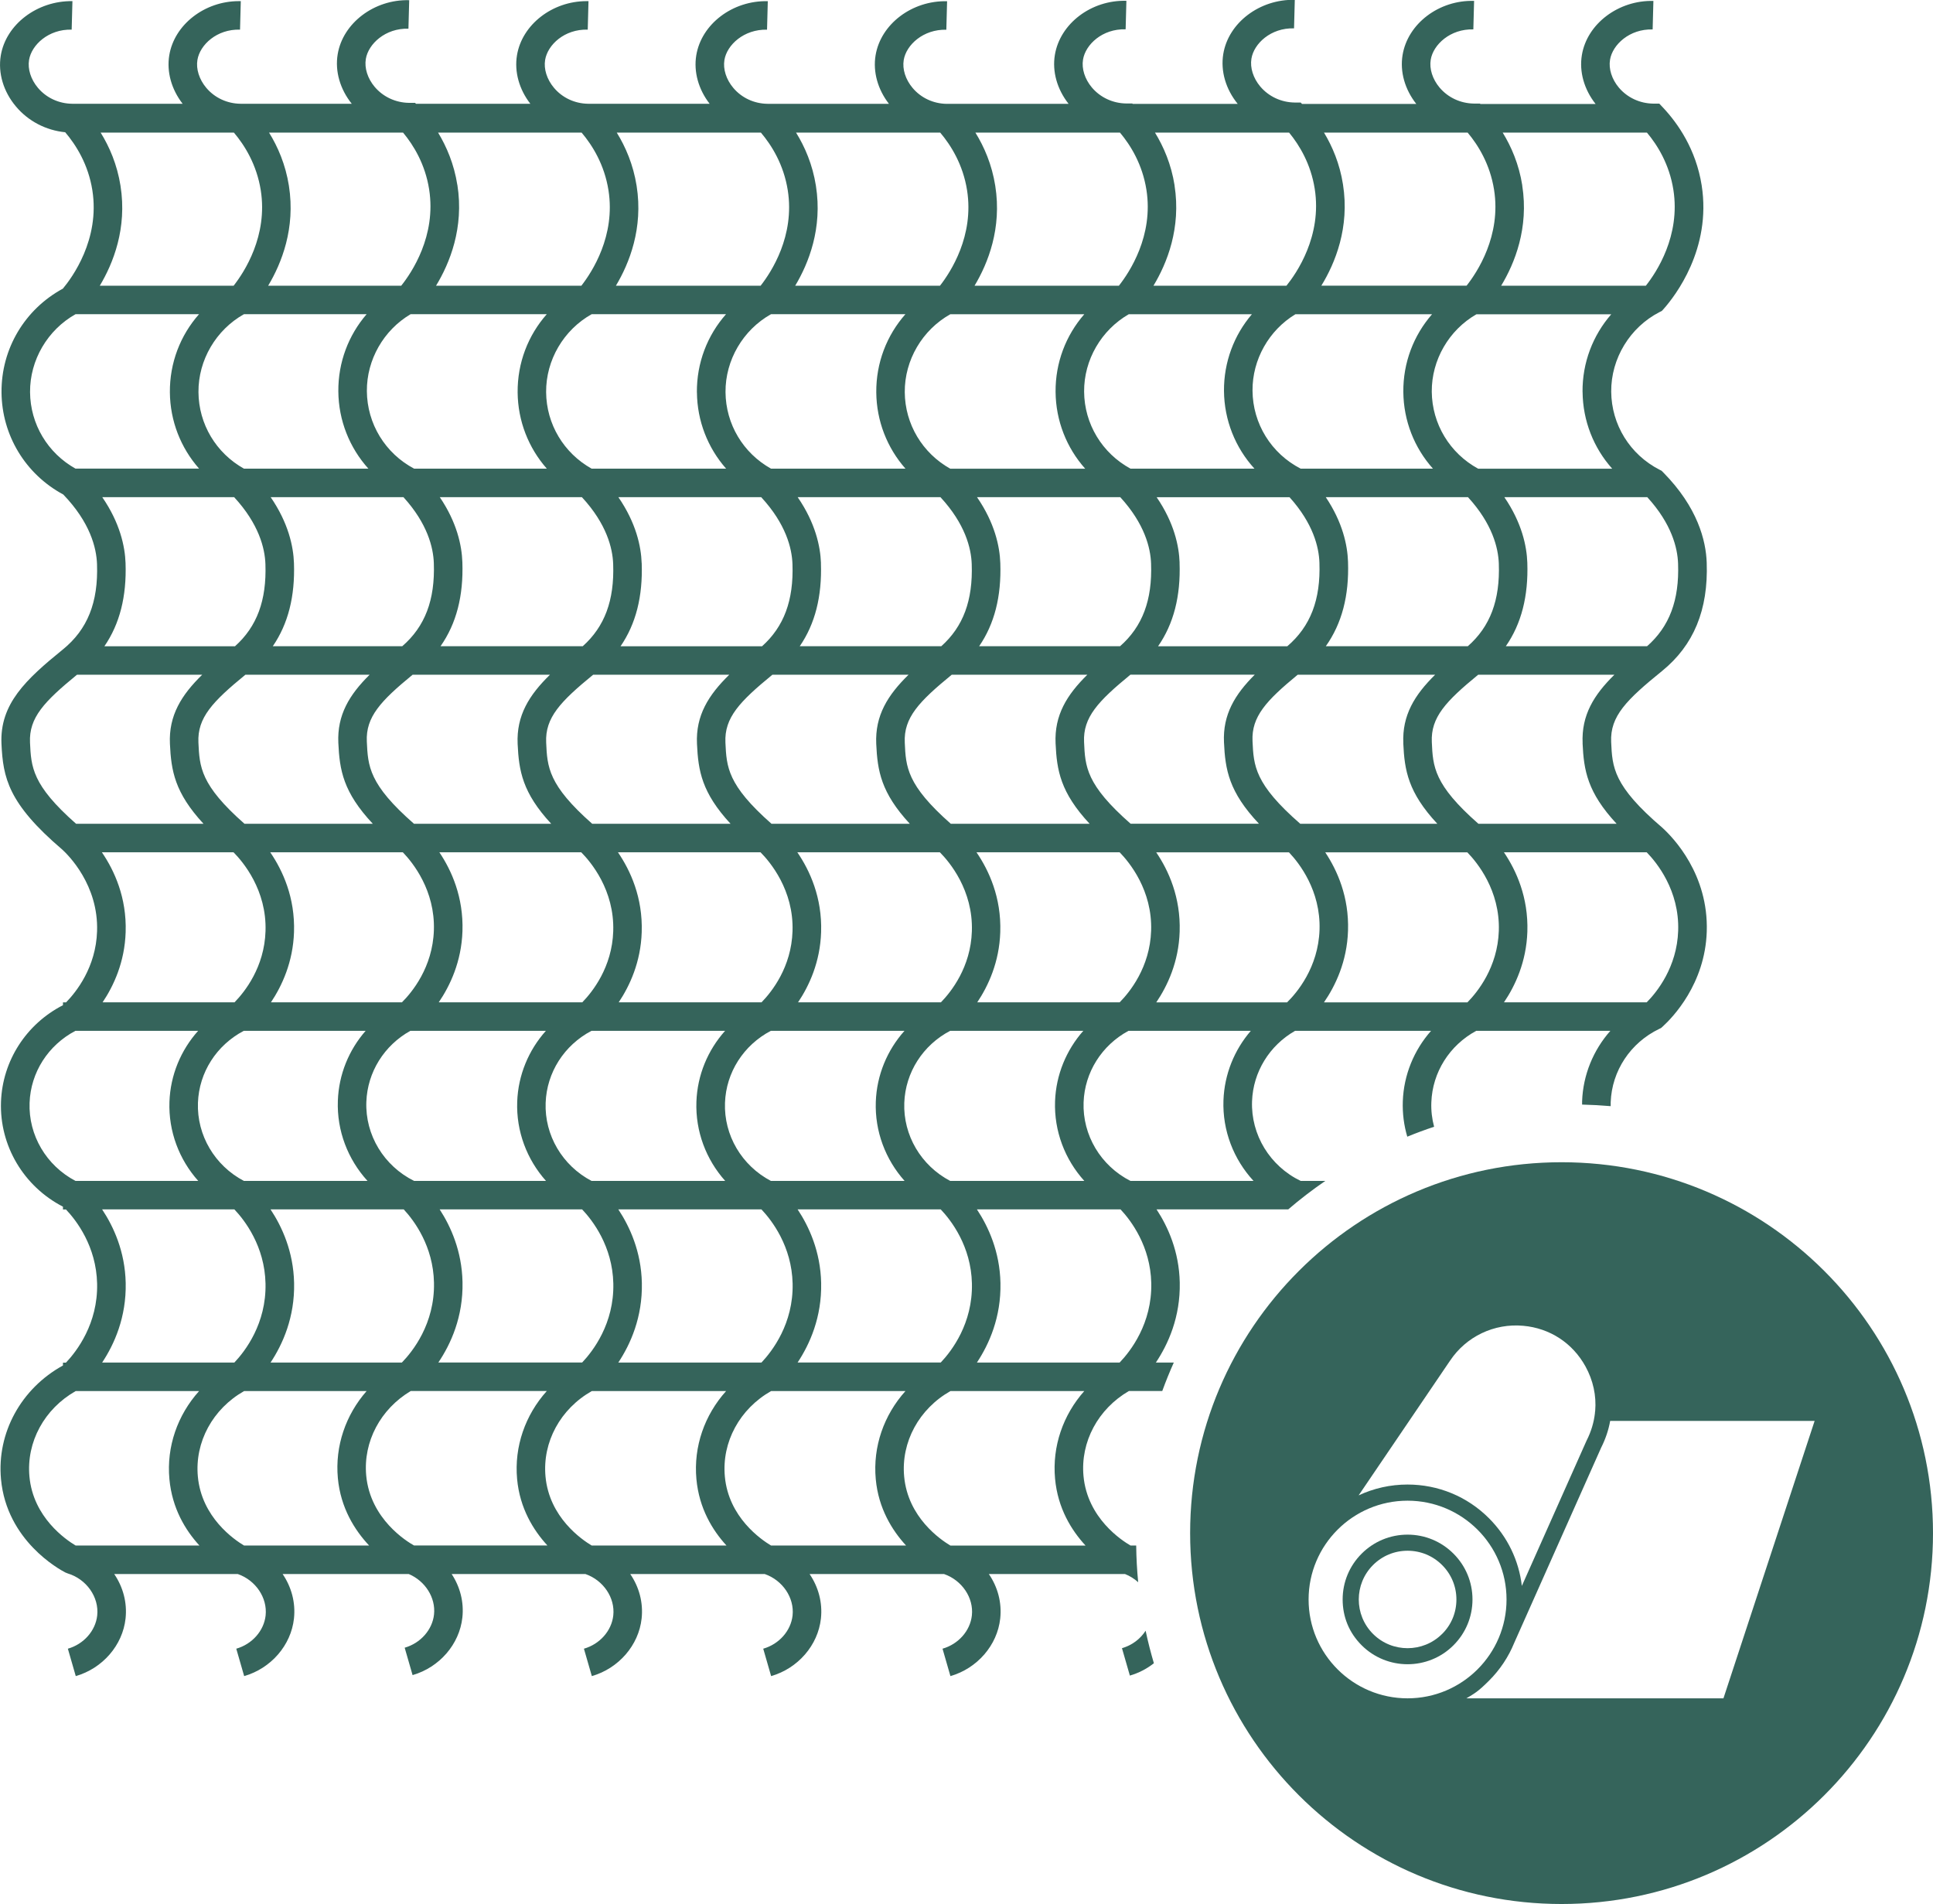 <?xml version="1.0" encoding="UTF-8"?> <svg xmlns="http://www.w3.org/2000/svg" width="329" height="324" viewBox="0 0 329 324" fill="none"><g clip-path="url(#clip0_582_1472)"><path d="M194.992 277.486C194.102 278.884 192.677 279.975 190.961 280.467L192.305 285.13C193.818 284.694 195.203 283.967 196.392 283.029C195.858 281.211 195.381 279.36 194.984 277.486H194.992Z" fill="#35645B"></path><path d="M191.471 267.845C192.313 268.176 193.074 268.661 193.722 269.243C193.519 267.182 193.406 265.097 193.382 262.996H192.418C190.953 262.156 185.068 258.35 184.413 251.166C183.878 245.347 186.898 239.755 192.135 236.709H197.817C198.416 235.068 199.072 233.444 199.784 231.86H196.733C198.813 228.741 200.918 224.127 200.796 218.235C200.683 212.934 198.773 208.724 196.846 205.799H219.26C221.276 204.069 223.38 202.453 225.574 200.95H221.365C216.136 198.421 212.898 193.104 213.1 187.406C213.278 182.412 216.063 177.903 220.426 175.414H243.569C240.671 178.695 238.922 182.897 238.76 187.406C238.687 189.475 238.955 191.504 239.521 193.427C241.019 192.813 242.541 192.247 244.087 191.738C243.73 190.404 243.56 189.006 243.617 187.576C243.803 182.461 246.717 177.871 251.258 175.414H274.085C271.188 178.695 269.439 182.897 269.277 187.398C269.277 187.584 269.277 187.778 269.277 187.964C270.912 188.004 272.531 188.093 274.142 188.231C274.142 188.013 274.134 187.786 274.142 187.568C274.336 182.227 277.501 177.443 282.407 175.083L282.723 174.929L282.982 174.695C284.673 173.16 290.202 167.454 290.493 158.533C290.809 148.795 284.827 142.573 282.925 140.844C274.563 133.7 274.417 130.581 274.223 126.266C274.021 121.869 276.846 119.081 282.884 114.184C288.275 109.804 290.769 103.776 290.485 95.743C290.356 92.018 288.963 86.337 283.079 80.382L282.803 80.107L282.455 79.929C277.42 77.351 274.272 72.26 274.231 66.636C274.191 61.003 277.42 55.694 282.455 53.108L282.86 52.898L283.168 52.559C285.11 50.361 291.327 42.36 289.627 31.532C288.656 25.39 285.556 20.994 283.127 18.392L282.415 17.633H281.371C279.096 17.6 276.967 16.606 275.534 14.909C274.336 13.487 273.77 11.717 274.029 10.166C274.45 7.604 277.348 4.897 281.282 5.01L281.411 0.161C275.47 0.008 270.111 4.048 269.237 9.374C268.767 12.218 269.625 15.224 271.576 17.697H251.963L251.898 17.624H250.854C248.579 17.592 246.45 16.598 245.018 14.901C243.819 13.479 243.253 11.701 243.512 10.158C243.933 7.596 246.839 4.889 250.765 5.002L250.894 0.153C244.912 -0.025 239.594 4.04 238.72 9.366C238.25 12.21 239.108 15.216 241.059 17.689H221.608L221.381 17.447H220.337C218.062 17.414 215.933 16.42 214.501 14.723C213.303 13.301 212.736 11.531 212.995 9.98C213.416 7.418 216.289 4.711 220.248 4.824L220.377 -0.025C214.412 -0.17 209.077 3.862 208.203 9.188C207.725 12.097 208.624 15.176 210.664 17.681H192.783L192.718 17.608H191.674C189.399 17.576 187.27 16.582 185.837 14.885C184.639 13.463 184.073 11.685 184.332 10.141C184.753 7.58 187.618 4.873 191.585 4.986L191.714 0.137C185.732 -0.033 180.414 4.024 179.54 9.349C179.07 12.194 179.928 15.2 181.879 17.673H161.124C158.858 17.641 156.745 16.655 155.32 14.958C154.122 13.535 153.556 11.766 153.815 10.214C154.236 7.652 157.126 4.961 161.068 5.058L161.197 0.21C155.239 0.056 149.897 4.097 149.023 9.422C148.561 12.234 149.395 15.208 151.297 17.665H130.64C128.365 17.641 126.236 16.655 124.803 14.95C123.605 13.527 123.039 11.758 123.298 10.206C123.719 7.644 126.617 4.953 130.551 5.05L130.68 0.202C124.706 0.048 119.38 4.089 118.506 9.414C118.044 12.226 118.878 15.2 120.78 17.657H100.09C97.824 17.624 95.711 16.639 94.287 14.941C93.088 13.519 92.522 11.741 92.781 10.198C93.202 7.636 96.067 4.929 100.034 5.042L100.163 0.194C100.05 0.194 99.937 0.194 99.823 0.194C94.011 0.194 88.847 4.186 87.989 9.414C87.528 12.226 88.361 15.2 90.263 17.657H70.796L70.65 17.503H69.606C67.331 17.471 65.202 16.477 63.77 14.78C62.572 13.358 62.005 11.588 62.264 10.036C62.685 7.475 65.591 4.768 69.517 4.881L69.646 0.032C63.713 -0.13 58.346 3.919 57.472 9.244C56.994 12.121 57.877 15.168 59.868 17.657H40.943C38.668 17.633 36.539 16.647 35.106 14.941C33.908 13.519 33.342 11.741 33.601 10.198C34.022 7.636 36.895 4.929 40.854 5.042L40.983 0.194C40.87 0.194 40.757 0.194 40.643 0.194C34.831 0.194 29.667 4.186 28.809 9.414C28.347 12.226 29.181 15.2 31.083 17.657H13.226H12.287C10.013 17.633 7.884 16.647 6.451 14.941C5.253 13.519 4.687 11.749 4.946 10.198C5.367 7.636 8.256 4.945 12.198 5.042L12.328 0.194C6.346 0.105 1.004 4.145 0.129 9.471C-0.356 12.436 0.583 15.588 2.711 18.117C4.816 20.622 7.827 22.182 11.098 22.505C12.935 24.663 15.024 27.968 15.72 32.38C17.039 40.76 12.255 47.258 10.701 49.116C4.193 52.648 0.202 59.363 0.259 66.765C0.315 74.062 4.33 80.689 10.766 84.147C15.331 88.883 16.416 93.198 16.513 96.002C16.739 102.499 14.894 107.114 10.701 110.516C4.387 115.639 -0.057 119.793 0.251 126.581C0.518 132.334 1.376 136.706 10.596 144.569C11.632 145.514 16.78 150.606 16.521 158.468C16.327 164.594 12.984 168.788 11.243 170.574H10.717V171.05C4.452 174.267 0.421 180.521 0.17 187.495C-0.097 194.946 4.023 201.888 10.717 205.338V205.815H11.227C12.992 207.674 16.392 212.07 16.529 218.438C16.675 225.242 13.073 229.921 11.227 231.876H10.717V232.361C3.578 236.288 -0.559 243.836 0.17 251.707C1.133 262.172 10.102 267.061 11.122 267.586L11.527 267.748C14.724 268.709 16.885 271.788 16.545 274.9C16.262 277.51 14.255 279.78 11.551 280.556L12.895 285.219C17.468 283.902 20.876 279.966 21.37 275.425C21.669 272.693 20.933 270.043 19.443 267.853H40.481C43.517 268.912 45.532 271.885 45.209 274.9C44.925 277.51 42.918 279.78 40.214 280.556L41.558 285.219C46.131 283.902 49.539 279.966 50.033 275.425C50.333 272.693 49.596 270.043 48.106 267.853H69.582C72.366 269.033 74.179 271.869 73.872 274.73C73.588 277.34 71.581 279.611 68.877 280.387L70.221 285.049C74.795 283.732 78.202 279.797 78.696 275.255C78.988 272.596 78.291 270.002 76.875 267.853H99.653C102.689 268.912 104.712 271.885 104.381 274.9C104.097 277.51 102.09 279.78 99.386 280.556L100.73 285.219C105.303 283.902 108.711 279.966 109.205 275.425C109.505 272.693 108.768 270.035 107.27 267.853H130.17C133.206 268.912 135.221 271.885 134.898 274.9C134.614 277.51 132.607 279.78 129.903 280.556L131.247 285.219C135.82 283.902 139.228 279.966 139.722 275.425C140.021 272.693 139.285 270.043 137.795 267.853H160.687C163.723 268.912 165.746 271.885 165.414 274.9C165.131 277.51 163.124 279.78 160.42 280.556L161.764 285.219C166.337 283.902 169.745 279.966 170.239 275.425C170.538 272.693 169.802 270.035 168.304 267.853H191.447L191.471 267.845ZM190.557 231.86H166.273C168.337 228.749 170.401 224.159 170.279 218.324C170.166 212.967 168.215 208.732 166.273 205.799H190.718C192.507 207.706 195.81 212.07 195.948 218.341C196.093 225.234 192.394 229.953 190.565 231.86H190.557ZM135.747 205.799H160.112C161.877 207.657 165.285 212.054 165.423 218.421C165.568 225.217 161.974 229.896 160.121 231.852H135.756C137.82 228.741 139.884 224.151 139.762 218.316C139.649 212.967 137.698 208.724 135.756 205.799H135.747ZM17.387 205.799H39.89C41.655 207.657 45.055 212.062 45.192 218.421C45.338 225.217 41.744 229.904 39.89 231.86H17.387C19.451 228.749 21.515 224.159 21.394 218.324C21.281 212.967 19.33 208.732 17.387 205.807V205.799ZM41.501 200.95C36.547 198.34 33.495 193.184 33.69 187.657C33.876 182.485 36.855 177.847 41.493 175.414H62.232C59.374 178.679 57.658 182.849 57.504 187.318C57.318 192.417 59.204 197.281 62.547 200.95H41.501ZM17.339 145.03H39.745C41.364 146.662 45.419 151.462 45.192 158.46C44.998 164.586 41.655 168.78 39.915 170.566H17.46C19.354 167.745 21.224 163.713 21.386 158.622C21.58 152.731 19.459 148.133 17.339 145.03ZM21.37 95.832C21.273 92.988 20.423 88.988 17.403 84.6H39.85C44.051 89.149 45.087 93.279 45.176 96.002C45.387 102.16 43.735 106.629 39.996 109.974H17.768C20.374 106.176 21.564 101.505 21.37 95.841V95.832ZM62.701 79.751H41.525C36.774 77.101 33.819 72.171 33.779 66.725C33.738 61.27 36.766 56.13 41.525 53.464H62.402C59.309 57.044 57.545 61.666 57.585 66.595C57.626 71.557 59.496 76.196 62.701 79.751ZM213.513 79.751H192.418C187.578 77.125 184.558 72.139 184.518 66.644C184.477 61.246 187.44 56.163 192.119 53.472H213.076C210.024 57.044 208.292 61.626 208.324 66.514C208.365 71.509 210.259 76.188 213.513 79.751ZM238.841 126.492C239.052 131.106 239.659 134.831 244.637 140.181H221.308C213.513 133.385 213.375 130.314 213.181 126.104C212.995 121.95 215.504 119.235 220.871 114.815H244.265C240.776 118.241 238.631 121.716 238.849 126.492H238.841ZM166.216 145.03H190.565C192.24 146.751 196.15 151.511 195.923 158.379C195.721 164.594 192.281 168.836 190.565 170.566H166.329C168.215 167.745 170.085 163.713 170.247 158.622C170.441 152.723 168.32 148.133 166.2 145.03H166.216ZM135.699 145.03H159.967C161.586 146.662 165.641 151.454 165.414 158.468C165.22 164.594 161.877 168.788 160.145 170.566H135.828C137.723 167.745 139.592 163.713 139.754 158.622C139.949 152.731 137.828 148.133 135.707 145.03H135.699ZM105.174 145.03H129.442C131.061 146.662 135.116 151.462 134.889 158.46C134.695 164.586 131.352 168.78 129.612 170.566H105.303C107.189 167.745 109.059 163.713 109.221 158.622C109.415 152.723 107.295 148.133 105.174 145.03ZM45.994 145.03H68.562C70.278 146.807 74.066 151.527 73.847 158.299C73.645 164.626 70.092 168.893 68.408 170.566H46.115C48.001 167.745 49.871 163.713 50.041 158.622C50.235 152.731 48.114 148.133 45.994 145.03ZM70.464 140.181C62.766 133.45 62.628 130.379 62.434 126.185C62.24 122.007 64.79 119.275 70.229 114.815H93.607C90.069 118.265 87.884 121.756 88.102 126.581C88.313 131.171 88.912 134.88 93.817 140.181H70.464ZM50.033 95.832C49.936 92.988 49.086 88.988 46.067 84.6H68.667C72.747 89.085 73.75 93.15 73.839 95.832C74.058 102.095 72.342 106.604 68.465 109.966H46.431C49.037 106.168 50.227 101.497 50.033 95.832ZM78.696 95.663C78.599 92.85 77.781 88.915 74.851 84.6H99.038C103.247 89.149 104.275 93.287 104.364 96.002C104.575 102.16 102.924 106.621 99.184 109.966H74.981C77.668 106.136 78.899 101.416 78.696 95.663ZM74.77 145.03H98.925C100.544 146.662 104.599 151.454 104.373 158.468C104.178 164.594 100.835 168.788 99.103 170.566H74.673C76.6 167.737 78.542 163.648 78.712 158.452C78.899 152.666 76.859 148.125 74.778 145.03H74.77ZM100.795 140.181C93.291 133.563 93.145 130.516 92.959 126.354C92.765 122.128 95.379 119.38 100.957 114.815H124.124C120.586 118.265 118.401 121.756 118.627 126.573C118.838 131.163 119.437 134.872 124.342 140.181H100.795ZM109.213 95.832C109.116 92.98 108.266 88.988 105.247 84.6H129.555C133.756 89.149 134.792 93.279 134.881 96.002C135.092 102.16 133.44 106.621 129.701 109.974H105.619C108.226 106.176 109.415 101.505 109.221 95.841L109.213 95.832ZM131.312 140.181C123.8 133.563 123.662 130.516 123.468 126.354C123.274 122.128 125.888 119.38 131.465 114.815H154.64C151.103 118.265 148.918 121.756 149.136 126.581C149.347 131.171 149.946 134.88 154.851 140.181H131.312ZM139.73 95.832C139.633 92.988 138.783 88.988 135.764 84.6H160.064C164.273 89.149 165.301 93.287 165.39 96.002C165.601 102.16 163.949 106.621 160.21 109.966H136.12C138.726 106.168 139.916 101.497 139.722 95.832H139.73ZM161.829 140.181C154.325 133.563 154.179 130.516 153.993 126.354C153.799 122.128 156.413 119.38 161.99 114.815H185.068C181.58 118.241 179.443 121.708 179.661 126.492C179.872 131.106 180.479 134.831 185.457 140.181H161.837H161.829ZM170.255 95.832C170.158 92.98 169.308 88.988 166.289 84.6H190.67C194.806 89.117 195.826 93.214 195.915 95.913C196.134 102.128 194.45 106.612 190.637 109.966H166.653C169.259 106.168 170.449 101.497 170.255 95.832ZM192.443 140.181C184.834 133.506 184.696 130.451 184.51 126.266C184.316 122.063 186.898 119.324 192.402 114.807H213.562C210.178 118.176 208.106 121.611 208.324 126.314C208.535 130.977 209.15 134.734 214.274 140.173H192.451L192.443 140.181ZM200.772 95.752C200.675 92.923 199.841 88.956 196.862 84.608H219.479C223.494 89.061 224.481 93.085 224.57 95.752C224.789 102.071 223.04 106.596 219.098 109.974H197.105C199.752 106.16 200.966 101.465 200.764 95.752H200.772ZM225.655 109.966C228.383 106.12 229.638 101.376 229.435 95.582C229.338 92.786 228.529 88.891 225.647 84.6H249.85C253.995 89.117 255.006 93.214 255.103 95.913C255.322 102.128 253.638 106.612 249.826 109.966H225.655ZM221.381 79.751C216.362 77.173 213.222 72.09 213.181 66.474C213.141 61.189 215.974 56.195 220.483 53.472H243.739C240.598 57.068 238.809 61.714 238.849 66.684C238.89 71.606 240.727 76.212 243.892 79.751H221.389H221.381ZM179.661 66.684C179.702 71.606 181.539 76.212 184.704 79.759H161.739C156.996 77.109 154.033 72.179 153.993 66.733C153.952 61.278 156.98 56.139 161.748 53.472H184.55C181.41 57.068 179.621 61.714 179.661 66.684ZM149.144 66.765C149.185 71.646 150.998 76.22 154.114 79.751H131.231C126.479 77.101 123.525 72.171 123.484 66.725C123.444 61.27 126.471 56.13 131.231 53.464H154.106C150.917 57.068 149.104 61.755 149.144 66.757V66.765ZM118.619 66.765C118.66 71.646 120.473 76.22 123.589 79.751H100.698C95.954 77.101 92.991 72.171 92.951 66.725C92.91 61.27 95.938 56.13 100.706 53.464H123.573C120.384 57.068 118.571 61.755 118.611 66.757L118.619 66.765ZM88.102 66.765C88.143 71.646 89.956 76.22 93.072 79.751H70.488C65.567 77.149 62.483 72.115 62.442 66.555C62.402 61.213 65.299 56.171 69.889 53.464H93.064C89.875 57.068 88.062 61.755 88.102 66.757V66.765ZM41.768 114.815H62.912C59.471 118.209 57.367 121.667 57.585 126.411C57.796 131.049 58.403 134.791 63.454 140.181H41.614C34.103 133.563 33.965 130.516 33.771 126.354C33.577 122.128 36.191 119.38 41.768 114.815ZM46.05 205.799H68.716C70.521 207.746 73.734 212.07 73.864 218.26C74.017 225.266 70.197 230.018 68.4 231.86H46.05C48.114 228.749 50.179 224.159 50.057 218.324C49.944 212.975 47.993 208.732 46.05 205.807V205.799ZM70.472 200.95C65.332 198.397 62.143 193.136 62.353 187.495C62.539 182.445 65.38 177.895 69.841 175.414H92.91C89.964 178.711 88.191 182.946 88.029 187.487C87.851 192.514 89.673 197.298 92.927 200.95H70.48H70.472ZM74.827 205.799H99.079C100.843 207.657 104.251 212.054 104.389 218.421C104.534 225.209 100.94 229.896 99.087 231.852H74.608C76.713 228.741 78.85 224.086 78.721 218.147C78.607 212.894 76.729 208.716 74.827 205.791V205.799ZM100.673 200.95C95.719 198.34 92.668 193.184 92.87 187.665C93.056 182.493 96.035 177.847 100.673 175.414H123.411C120.465 178.711 118.692 182.938 118.53 187.487C118.352 192.514 120.173 197.306 123.427 200.95H100.665H100.673ZM105.231 205.799H129.596C131.36 207.657 134.76 212.062 134.906 218.421C135.051 225.226 131.449 229.904 129.604 231.86H105.239C107.303 228.749 109.367 224.159 109.246 218.324C109.132 212.967 107.181 208.732 105.239 205.799H105.231ZM131.198 200.95C126.244 198.34 123.193 193.184 123.395 187.657C123.581 182.485 126.56 177.847 131.198 175.414H153.944C150.998 178.711 149.225 182.946 149.063 187.487C148.885 192.514 150.706 197.298 153.96 200.95H131.206H131.198ZM161.715 200.95C156.761 198.34 153.71 193.184 153.912 187.665C154.098 182.493 157.077 177.847 161.715 175.414H184.38C181.482 178.695 179.734 182.897 179.572 187.398C179.394 192.465 181.24 197.29 184.55 200.95H161.715ZM213.351 200.95H192.394C187.343 198.372 184.226 193.16 184.429 187.576C184.615 182.469 187.521 177.871 192.07 175.414H212.89C210.081 178.671 208.397 182.808 208.235 187.237C208.049 192.376 209.959 197.273 213.351 200.95ZM219.066 170.574H196.798C198.708 167.753 200.618 163.689 200.78 158.541C200.966 152.698 198.894 148.133 196.789 145.038H219.382C221.13 146.872 224.797 151.551 224.587 158.218C224.376 164.658 220.701 168.966 219.058 170.574H219.066ZM249.753 170.574H225.339C227.29 167.745 229.265 163.624 229.435 158.379C229.621 152.642 227.622 148.141 225.558 145.038H249.737C251.412 146.751 255.322 151.519 255.103 158.388C254.901 164.61 251.461 168.844 249.753 170.574ZM280.27 145.03C281.945 146.743 285.855 151.503 285.628 158.379C285.426 164.594 281.986 168.836 280.27 170.566H255.978C257.888 167.745 259.79 163.681 259.96 158.541C260.146 152.698 258.074 148.133 255.97 145.03H280.262H280.27ZM269.358 126.492C269.569 131.106 270.176 134.831 275.154 140.181H251.631C244.03 133.506 243.884 130.451 243.698 126.274C243.504 122.071 246.086 119.332 251.59 114.815H274.774C271.285 118.241 269.14 121.708 269.366 126.492H269.358ZM280.367 84.6C284.503 89.117 285.523 93.214 285.612 95.913C285.831 102.128 284.147 106.612 280.335 109.966H256.293C258.94 106.152 260.146 101.457 259.952 95.752C259.855 92.923 259.021 88.956 256.042 84.6H280.367ZM269.358 66.684C269.399 71.606 271.236 76.212 274.401 79.759H251.59C246.758 77.133 243.739 72.147 243.69 66.652C243.649 61.254 246.612 56.163 251.291 53.48H274.239C271.099 57.076 269.31 61.722 269.35 66.692L269.358 66.684ZM259.094 31.54C258.528 27.944 257.224 24.946 255.759 22.562H280.31C282.124 24.72 284.131 27.976 284.811 32.291C286.049 40.13 281.937 46.336 280.124 48.623H255.5C257.807 44.801 260.227 38.813 259.086 31.548L259.094 31.54ZM228.577 31.37C228.027 27.855 226.772 24.922 225.347 22.562H249.793C251.607 24.72 253.614 27.976 254.294 32.291C255.532 40.13 251.42 46.328 249.615 48.615H224.894C227.233 44.801 229.743 38.74 228.577 31.37ZM199.914 31.54C199.347 27.944 198.044 24.954 196.579 22.562H219.406C221.179 24.72 223.105 27.912 223.769 32.13C225.04 40.187 220.669 46.498 218.953 48.623H196.32C198.627 44.801 201.047 38.813 199.906 31.54H199.914ZM169.397 31.629C168.822 27.992 167.503 24.97 166.013 22.562H190.621C192.434 24.72 194.442 27.976 195.122 32.291C196.36 40.13 192.24 46.336 190.435 48.623H165.868C168.159 44.801 170.538 38.845 169.397 31.629ZM138.872 31.621C138.297 27.984 136.978 24.962 135.488 22.562H160.023C161.853 24.72 163.909 28.009 164.597 32.38C165.819 40.13 161.812 46.28 159.983 48.623H135.343C137.634 44.801 140.013 38.845 138.872 31.629V31.621ZM108.355 31.629C107.78 27.992 106.461 24.97 104.972 22.562H129.506C131.336 24.72 133.392 28.009 134.08 32.38C135.302 40.138 131.295 46.28 129.458 48.623H104.826C107.117 44.801 109.496 38.837 108.355 31.629ZM77.838 31.459C77.28 27.904 76.001 24.938 74.56 22.562H98.99C100.819 24.72 102.875 28.009 103.563 32.38C104.785 40.13 100.778 46.272 98.949 48.623H74.212C76.535 44.809 79.004 38.781 77.846 31.459H77.838ZM49.175 31.621C48.6 27.984 47.281 24.962 45.791 22.562H68.602C70.399 24.72 72.366 27.944 73.038 32.211C74.293 40.154 70.051 46.417 68.286 48.623H45.638C47.928 44.801 50.308 38.845 49.175 31.629V31.621ZM20.512 31.621C19.937 27.984 18.617 24.962 17.128 22.562H39.809C41.639 24.72 43.687 28 44.383 32.38C45.605 40.13 41.598 46.28 39.761 48.623H16.982C19.273 44.801 21.653 38.845 20.512 31.629V31.621ZM12.862 79.751C8.111 77.101 5.156 72.171 5.116 66.725C5.075 61.27 8.103 56.13 12.862 53.464H33.876C30.687 57.068 28.873 61.755 28.914 66.757C28.954 71.638 30.768 76.212 33.884 79.743H12.862V79.751ZM12.951 140.181C5.439 133.563 5.302 130.516 5.107 126.354C4.913 122.128 7.528 119.38 13.105 114.815H34.418C30.881 118.265 28.695 121.756 28.922 126.573C29.133 131.163 29.732 134.872 34.637 140.181H12.951ZM12.838 200.95C7.884 198.34 4.832 193.184 5.035 187.657C5.221 182.485 8.2 177.847 12.838 175.414H33.722C30.776 178.711 29.003 182.938 28.841 187.487C28.663 192.514 30.484 197.306 33.738 200.95H12.838ZM12.87 262.996C11.187 261.994 5.642 258.196 5.01 251.255C4.468 245.38 7.552 239.739 12.878 236.717H33.884C30.225 240.79 28.323 246.155 28.833 251.699C29.294 256.693 31.569 260.41 33.941 262.996H12.87ZM41.533 262.996C39.85 261.994 34.313 258.204 33.674 251.255C33.131 245.38 36.215 239.739 41.542 236.717H62.394C58.84 240.765 57.002 246.067 57.504 251.529C57.974 256.604 60.378 260.394 62.822 262.996H41.542H41.533ZM70.48 262.996C69.298 262.342 63.017 258.527 62.329 251.085C61.803 245.323 64.757 239.779 69.905 236.709H93.064C89.406 240.782 87.503 246.155 88.013 251.691C88.466 256.653 90.781 260.394 93.169 262.988H70.48V262.996ZM100.706 262.996C99.022 261.994 93.485 258.212 92.846 251.255C92.303 245.38 95.387 239.739 100.722 236.717H123.581C119.922 240.79 118.02 246.155 118.53 251.699C118.991 256.693 121.274 260.41 123.646 262.996H100.706ZM131.231 262.996C129.547 261.994 124.002 258.196 123.371 251.255C122.828 245.38 125.912 239.739 131.239 236.717H154.106C150.447 240.79 148.545 246.155 149.055 251.699C149.508 256.661 151.823 260.402 154.211 262.996H131.231ZM161.748 262.996C160.064 261.994 154.527 258.212 153.888 251.255C153.345 245.38 156.429 239.739 161.764 236.717H184.542C180.94 240.773 179.07 246.115 179.572 251.618C180.033 256.669 182.365 260.41 184.761 263.004H161.748V262.996Z" fill="#35645B"></path><path d="M239.571 261.146C236.624 261.146 233.848 262.293 231.759 264.378C229.671 266.463 228.521 269.235 228.521 272.177C228.521 275.118 229.606 277.833 231.759 279.975C233.913 282.124 236.746 283.199 239.571 283.199C242.396 283.199 245.237 282.124 247.382 279.975C249.47 277.89 250.62 275.118 250.62 272.177C250.62 269.235 249.47 266.463 247.382 264.378C245.294 262.293 242.517 261.146 239.571 261.146ZM245.447 278.043C243.829 279.66 241.7 280.468 239.571 280.468C237.442 280.468 235.321 279.668 233.694 278.043C230.456 274.811 230.456 269.55 233.694 266.318C235.264 264.75 237.345 263.885 239.571 263.885C241.797 263.885 243.877 264.75 245.447 266.318C247.018 267.886 247.884 269.962 247.884 272.185C247.884 274.407 247.026 276.484 245.447 278.051V278.043Z" fill="#35645B"></path><path d="M265.781 197.775C230.869 197.775 202.562 226.034 202.562 260.887C202.562 295.741 230.869 324 265.781 324C300.693 324 329 295.741 329 260.887C329 226.034 300.693 197.775 265.781 197.775ZM246.791 231.578C246.791 231.578 246.791 231.578 246.791 231.561C249.535 227.432 254.311 225.153 259.257 225.606C263.782 226.01 267.643 228.531 269.844 232.507C271.164 234.899 271.722 237.509 271.504 240.095C271.48 240.2 271.463 240.305 271.463 240.41V240.459C271.285 242.042 270.816 243.61 270.055 245.113C270.039 245.129 270.039 245.162 270.023 245.178L259.022 269.873C258.512 265.518 256.569 261.493 253.412 258.342C249.713 254.649 244.791 252.62 239.562 252.62C236.64 252.62 233.815 253.259 231.241 254.463L246.783 231.569L246.791 231.578ZM222.725 272.185C222.725 262.908 230.278 255.368 239.57 255.368C248.863 255.368 256.415 262.908 256.415 272.185C256.415 281.462 248.863 289.001 239.57 289.001C230.278 289.001 222.725 281.462 222.725 272.185ZM293.327 289.001H249.583C250.968 288.169 251.534 287.894 253.42 286.011C255.306 284.128 256.755 281.946 257.727 279.554L272.524 246.333C273.26 244.871 273.778 243.352 274.054 241.792H308.853L293.335 289.001H293.327Z" fill="#35645B"></path></g><defs><clipPath id="clip0_582_1472"><rect width="329" height="324" fill="white"></rect></clipPath></defs></svg> 